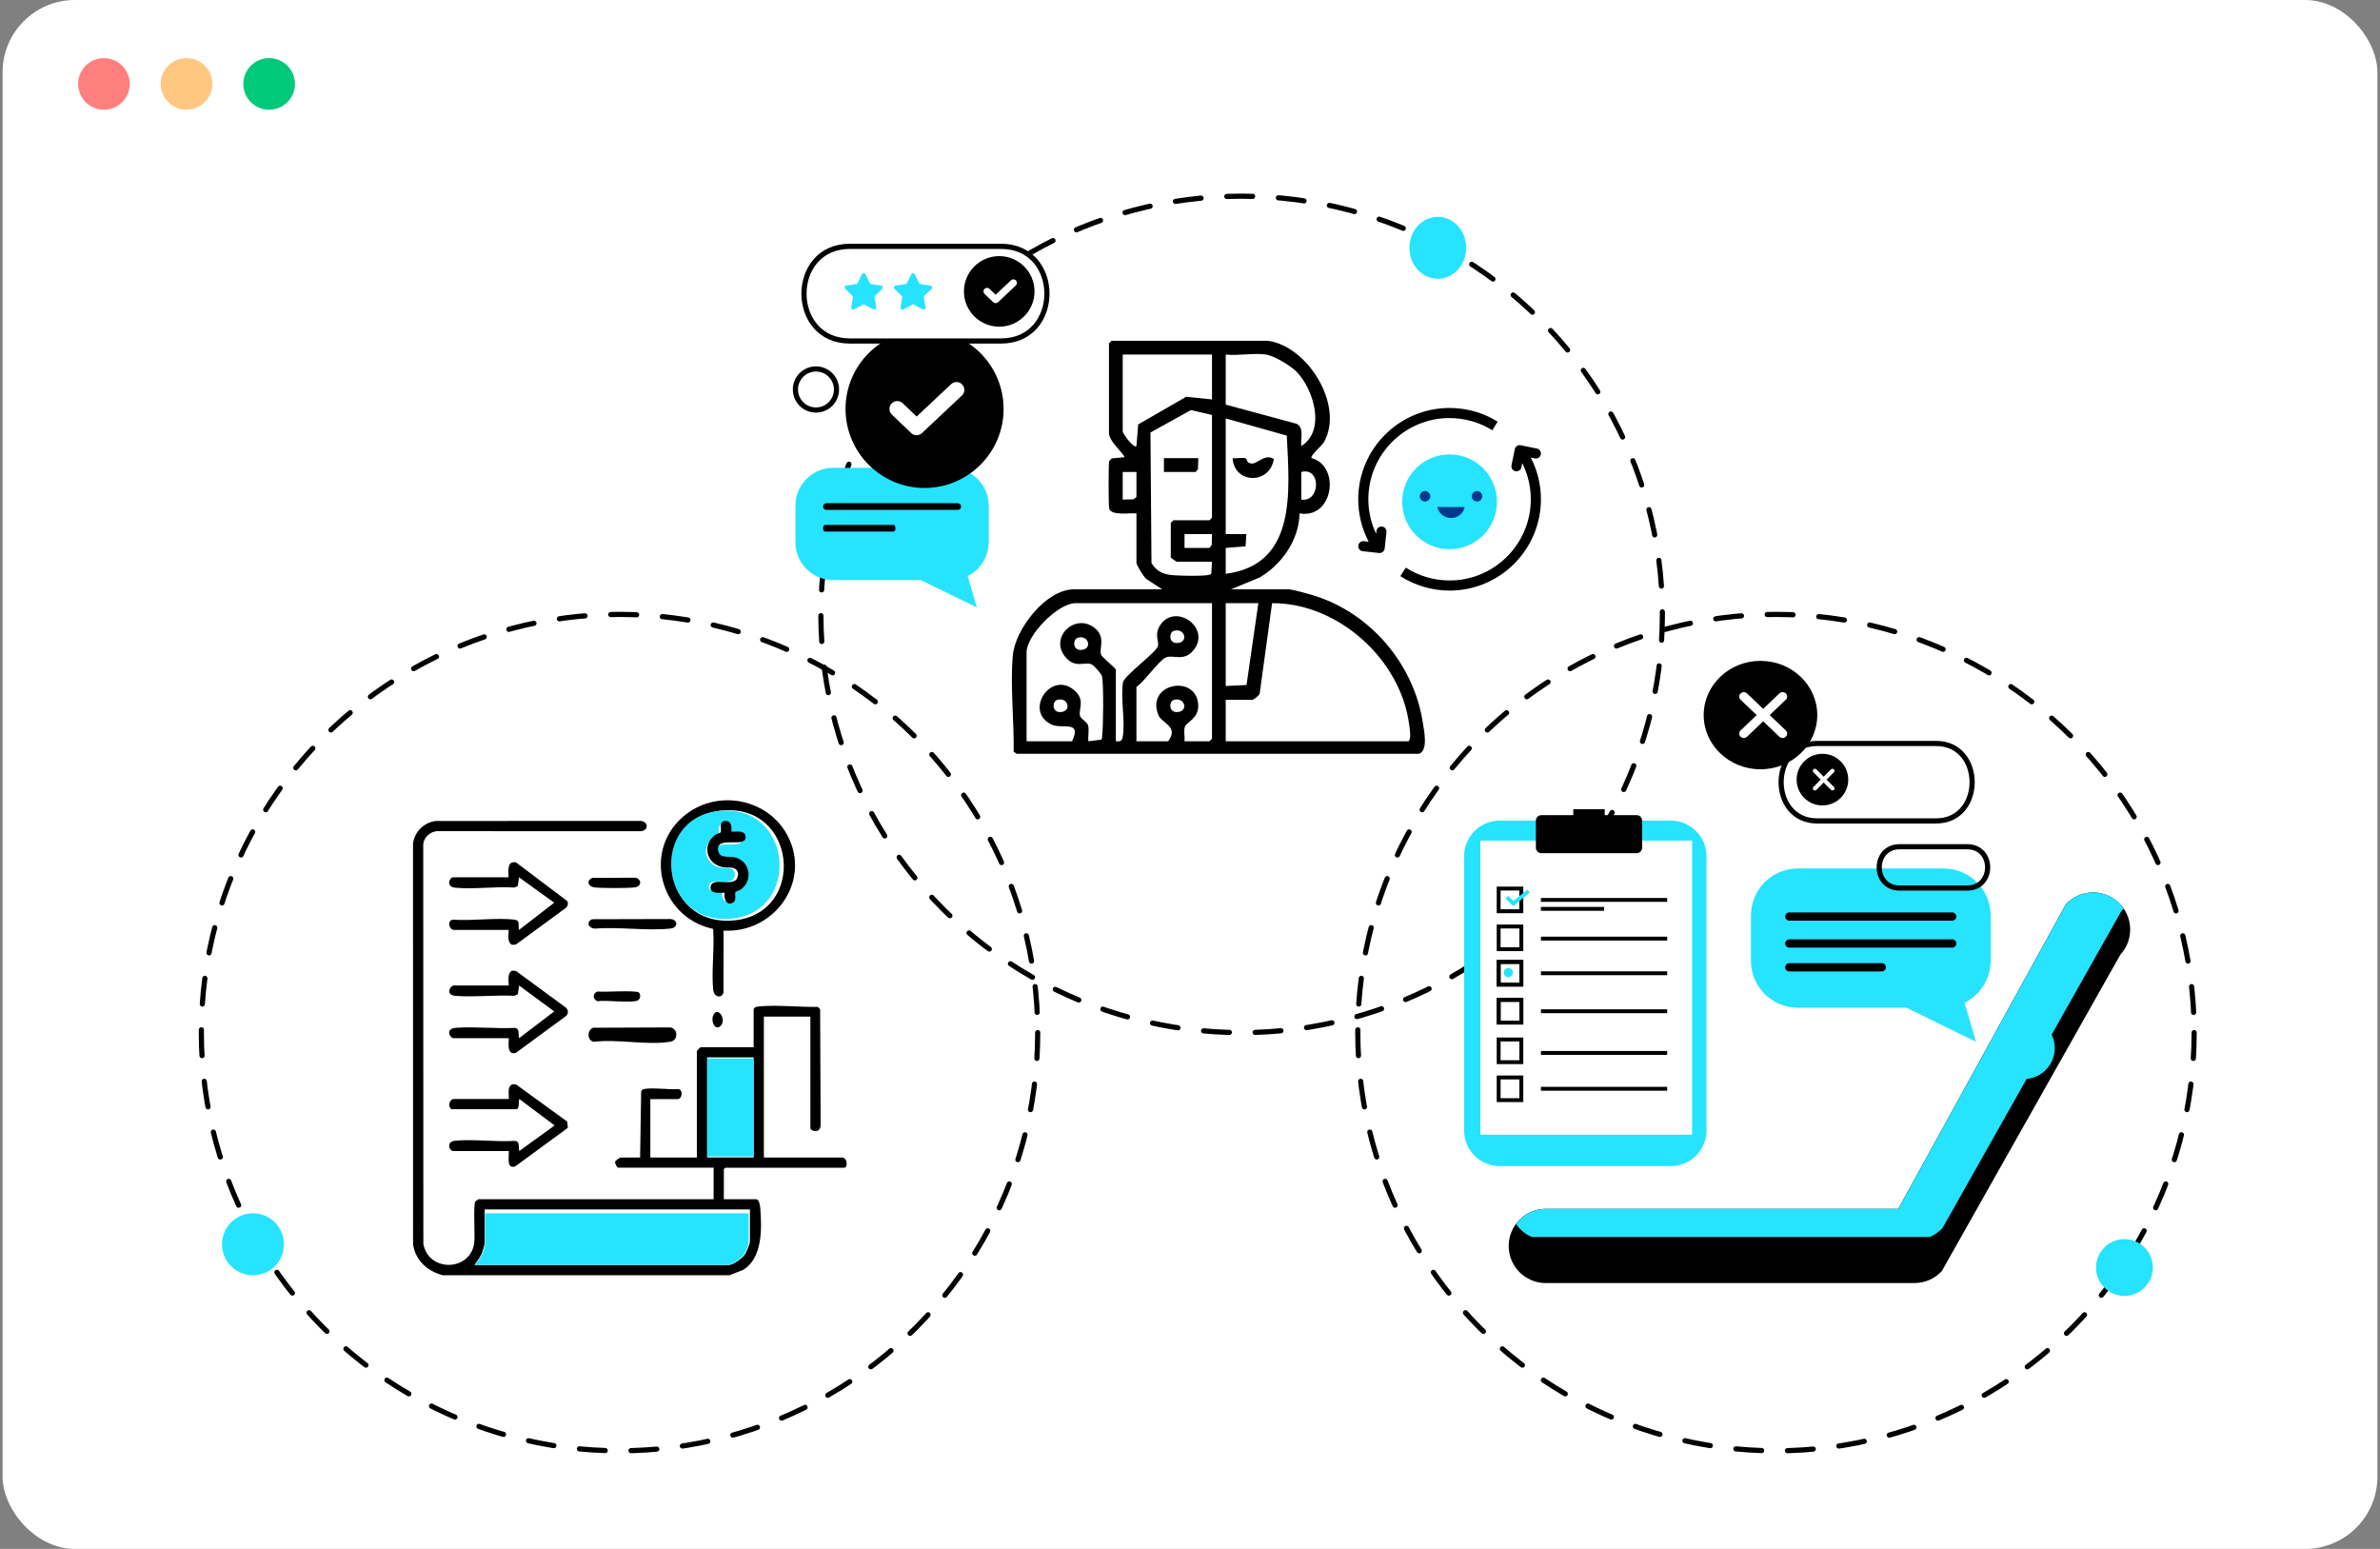 <svg width="461" height="300" viewBox="0 0 461 300" fill="none" xmlns="http://www.w3.org/2000/svg">
<rect x="0" y="0" width="461" height="300" fill="#808080" stroke="none"/>
<rect x="0.5" width="460" height="300" rx="14" fill="white"/>
<circle cx="20.13" cy="16.254" r="5" fill="#FF7F7F"/>
<circle cx="36.13" cy="16.254" r="5" fill="#FFC77F"/>
<circle cx="52.13" cy="16.254" r="5" fill="#00C979"/>
<g clip-path="url(#clip0_5904_1977)">
<path d="M245.569 66C253.366 67.053 260.419 78.589 256.447 85.63C256.045 86.345 253.713 88.264 254.049 88.731C259.694 90.256 258.288 100.581 251.72 99.434C251.63 104.546 248.281 109.356 243.961 111.863L238.417 114.147H249.558C250.441 114.147 253.84 115.133 254.891 115.473C265.574 118.939 273.82 128.668 275.574 139.816C275.838 141.498 276.661 145.254 274.912 145.992L196.926 146L196.346 145.582C196.435 139.667 195.669 132.874 196.171 127.009C196.613 121.849 202.608 114.149 207.988 114.149H225.115L221.991 112.107C221.525 111.649 220.127 109.503 220.127 108.966V99.436C218.916 99.302 215.328 99.94 214.861 98.546C214.698 98.059 214.691 89.779 214.852 89.285L215.351 88.783L217.802 88.566C217.787 87.916 214.806 85.523 214.806 83.888V66.502L215.305 66H245.567H245.569ZM234.761 68.674H217.468V83.553C217.468 84.005 219.65 86.952 220.127 86.393L220.458 82.211L229.758 76.85L234.763 77.367V68.674H234.761ZM245.236 68.674C242.93 68.313 239.826 68.941 237.421 68.674V78.371L251.181 82.09C252.677 82.944 251.868 84.959 252.057 86.395C256.871 83.397 254.442 75.399 251.188 72.052C250.009 70.84 246.864 68.929 245.236 68.673V68.674ZM234.761 80.377L230.682 79.424L222.842 83.772L223.04 109.044C223.865 110.402 224.886 111.049 226.429 111.321C227.514 111.511 234.221 111.732 234.615 111.158L234.759 108.797H227.942C227.817 108.797 226.778 108.037 226.778 107.962V101.274L227.277 100.772H234.26L234.759 100.269V80.375L234.761 80.377ZM237.421 111.138C251.286 109.374 249.756 95.009 249.247 84.37L237.421 81.046V103.448H241.414L241.267 105.809L237.421 106.122V111.138ZM220.128 91.411H217.468V96.76L219.578 96.708L220.128 96.259V91.411ZM252.054 96.761C255.767 97.339 255.96 90.393 252.054 91.413V96.761ZM234.761 103.448H229.44V106.122H234.262L234.709 105.568L234.761 103.446V103.448ZM234.761 116.822H208.323C204.939 116.822 198.845 123.003 198.845 126.351V143.572H207.657C209.618 139.453 205.779 141.23 203.833 140.393C198.15 137.946 203.514 129.679 208.13 133.734C210.263 135.608 208.858 137.321 209.199 138.648C209.367 139.302 210.539 139.752 210.747 140.464C211.015 141.376 210.71 142.606 210.813 143.573L213.331 143.259C213.501 143.014 213.459 142.695 213.492 142.417C213.717 140.591 213.782 132.685 213.469 131.039C213.369 130.512 211.883 128.875 211.474 128.69C210.074 128.05 208.288 129.607 206.317 127.195C203.256 123.448 208.175 118.721 211.929 121.551C214.357 123.381 212.776 125.68 213.301 126.84C213.56 127.413 216.136 129.421 216.136 129.694V143.57C216.934 143.66 217.318 143.563 217.466 142.735C218.008 139.699 217.006 135.3 217.534 132.104C217.934 130.755 223.8 126.462 224.267 125.198C224.603 124.293 223.451 122.905 224.781 121.001C227.796 116.686 234.759 121.715 231.106 126.023C229.245 128.219 227.19 126.715 225.784 127.359C224.452 127.968 221.643 132.047 220.125 133.039V143.572H226.277C228.409 140.669 225.034 140.132 224.367 138.47C221.908 132.338 231.668 130.51 232.084 136.422C232.278 139.187 229.788 139.838 229.498 140.79C229.252 141.595 229.528 142.71 229.437 143.572H234.259L234.758 143.069V116.822H234.761ZM243.74 116.822H237.421V132.87L241.45 132.676L243.74 116.822ZM237.421 143.572H272.839C273.384 143.026 273.072 141.285 272.965 140.435C271.367 127.727 259.172 116.75 246.404 116.827L243.998 134.303C243.935 134.716 242.779 135.546 242.574 135.546H237.42V143.572H237.421ZM227.323 122.209C226.465 122.499 226.321 124.549 227.943 124.544C230.328 124.536 229.518 121.469 227.323 122.209ZM208.7 123.546C207.842 123.836 207.697 125.886 209.32 125.881C211.705 125.873 210.895 122.807 208.7 123.546ZM204.709 135.583C203.851 135.873 203.707 137.923 205.33 137.918C207.714 137.91 206.904 134.844 204.709 135.583ZM227.323 135.583C226.465 135.873 226.321 137.923 227.943 137.918C230.328 137.91 229.518 134.844 227.323 135.583Z" fill="black"/>
<path d="M232.1 88.736L232.047 90.859L231.602 91.411H225.449V88.736H232.1Z" fill="black"/>
<path d="M241.343 88.815C241.619 88.987 241.383 89.775 242.575 89.779C243.561 89.78 245.091 87.805 246.737 88.91C245.949 93.906 239.057 93.745 238.749 88.739C239.431 88.86 240.841 88.503 241.341 88.815H241.343Z" fill="black"/>
</g>
<circle cx="120" cy="200" r="81" stroke="black" stroke-linecap="round" stroke-dasharray="5 5"/>
<circle cx="344" cy="200" r="81" stroke="black" stroke-linecap="round" stroke-dasharray="5 5"/>
<path d="M370.845 248.514H299.418C295.449 248.514 292.229 245.294 292.229 241.325C292.229 237.355 295.449 234.135 299.418 234.135H367.691L400.139 175.169C402.832 172.253 407.378 172.064 410.293 174.757C413.217 177.45 413.398 181.996 410.705 184.911L376.124 246.192C374.765 247.666 372.846 248.506 370.837 248.506L370.845 248.514Z" fill="black"/>
<path d="M411.34 175.951C411.043 175.523 410.706 175.127 410.31 174.757C407.395 172.064 402.849 172.253 400.156 175.169L367.708 234.135H299.435C297.055 234.135 294.955 235.296 293.646 237.083C294.403 238.179 295.466 239.052 296.701 239.587H373.81C374.733 239.192 375.565 238.607 376.256 237.858L410.837 176.577C411.019 176.379 411.192 176.173 411.348 175.959L411.34 175.951Z" fill="#26E3FF"/>
<path d="M351.97 144H375.03C384.323 144 384.323 159 375.03 159H351.97C342.677 159 342.677 144 351.97 144Z" stroke="black" stroke-miterlimit="10"/>
<path d="M353 146C350.239 146 348 148.239 348 151C348 153.761 350.239 156 353 156C355.761 156 358 153.761 358 151C358 148.239 355.761 146 353 146ZM355.231 152.987C355.068 153.142 354.816 153.142 354.661 152.987L353.244 151.57L351.827 152.987C351.673 153.15 351.412 153.15 351.249 152.987C351.094 152.832 351.094 152.572 351.249 152.417L352.666 151L351.249 149.583C351.094 149.428 351.094 149.168 351.249 149.013C351.412 148.858 351.664 148.858 351.819 149.013L353.236 150.43L354.653 149.013C354.808 148.858 355.068 148.858 355.223 149.013C355.378 149.176 355.378 149.428 355.223 149.583L353.806 151L355.223 152.417C355.378 152.572 355.378 152.832 355.223 152.995L355.231 152.987Z" fill="black"/>
<path d="M385.58 186.094V177.315C385.58 172.291 381.512 168.215 376.488 168.215H348.248C343.225 168.215 339.156 172.283 339.156 177.315V186.094C339.156 191.118 343.225 195.186 348.248 195.186H369.274L382.747 201.766L380.532 194.231C383.521 192.74 385.58 189.66 385.58 186.094Z" fill="#26E3FF"/>
<path d="M378.143 178.32H346.584C346.139 178.32 345.785 177.958 345.785 177.522C345.785 177.085 346.148 176.723 346.584 176.723H378.143C378.587 176.723 378.941 177.085 378.941 177.522C378.941 177.958 378.579 178.32 378.143 178.32Z" fill="black"/>
<path d="M378.143 183.541H346.584C346.139 183.541 345.785 183.179 345.785 182.742C345.785 182.306 346.148 181.943 346.584 181.943H378.143C378.587 181.943 378.941 182.297 378.941 182.742C378.941 183.187 378.579 183.541 378.143 183.541Z" fill="black"/>
<path d="M364.505 188.153H346.584C346.139 188.153 345.785 187.79 345.785 187.354C345.785 186.917 346.148 186.547 346.584 186.547H364.505C364.949 186.547 365.303 186.909 365.303 187.354C365.303 187.799 364.949 188.153 364.505 188.153Z" fill="black"/>
<path d="M367.955 164H381.045C386.318 164 386.318 172 381.045 172H367.955C362.682 172 362.682 164 367.955 164Z" stroke="black" stroke-miterlimit="10"/>
<path d="M341 128C334.928 128 330 132.704 330 138.5C330 144.296 334.928 149 341 149C347.072 149 352 144.296 352 138.5C352 132.704 347.072 128 341 128ZM345.911 142.686C345.56 143.021 344.992 143.021 344.65 142.686L341.526 139.704L338.402 142.686C338.052 143.021 337.484 143.021 337.141 142.686C336.79 142.351 336.79 141.817 337.141 141.482L340.265 138.5L337.141 135.518C336.79 135.183 336.79 134.649 337.141 134.314C337.492 133.979 338.052 133.979 338.402 134.314L341.526 137.296L344.65 134.314C345.001 133.979 345.56 133.979 345.911 134.314C346.262 134.649 346.262 135.183 345.911 135.518L342.787 138.5L345.911 141.482C346.262 141.817 346.262 142.351 345.911 142.686Z" fill="black"/>
<ellipse cx="240.5" cy="119" rx="81.5" ry="81" stroke="black" stroke-linecap="round" stroke-dasharray="5 5"/>
<circle cx="392" cy="203" r="6" fill="#26E3FF"/>
<circle cx="49" cy="241" r="6" fill="#26E3FF"/>
<circle cx="411.5" cy="245.5" r="5.5" fill="#26E3FF"/>
<ellipse cx="278.5" cy="48" rx="5.5" ry="6" fill="#26E3FF"/>
<path d="M280.784 80.976C283.716 80.976 286.582 81.791 289.061 83.331L290.09 81.668C287.298 79.93 284.078 79.016 280.776 79.016C271.025 79.016 263.086 86.947 263.086 96.706C263.086 99.58 263.786 102.388 265.104 104.916L264.173 104.818C263.638 104.76 263.152 105.147 263.094 105.682C263.037 106.218 263.424 106.704 263.959 106.761L267.13 107.107C267.13 107.107 267.204 107.107 267.237 107.107C267.731 107.107 268.151 106.736 268.208 106.234L268.554 103.063C268.612 102.528 268.225 102.042 267.69 101.985C267.154 101.927 266.668 102.314 266.611 102.849L266.553 103.393C265.573 101.309 265.046 99.028 265.046 96.697C265.046 88.025 272.104 80.967 280.776 80.967L280.784 80.976Z" fill="black"/>
<path d="M297.296 88.792C297.823 88.899 298.342 88.562 298.449 88.026C298.556 87.499 298.219 86.981 297.683 86.874L294.562 86.239C294.307 86.19 294.043 86.239 293.829 86.379C293.615 86.519 293.458 86.75 293.409 86.997L292.775 90.118C292.668 90.645 293.005 91.164 293.541 91.271C293.607 91.288 293.672 91.288 293.738 91.288C294.191 91.288 294.603 90.967 294.694 90.505L294.858 89.698C295.937 91.864 296.514 94.253 296.514 96.698C296.514 105.371 289.456 112.428 280.784 112.428C277.77 112.428 274.838 111.572 272.301 109.941L271.247 111.588C274.097 113.417 277.399 114.388 280.784 114.388C290.535 114.388 298.474 106.458 298.474 96.698C298.474 93.874 297.79 91.115 296.505 88.619L297.296 88.784V88.792Z" fill="black"/>
<path d="M280.784 106.375C285.856 106.375 289.967 102.264 289.967 97.192C289.967 92.121 285.856 88.01 280.784 88.01C275.713 88.01 271.602 92.121 271.602 97.192C271.602 102.264 275.713 106.375 280.784 106.375Z" fill="#26E3FF"/>
<path d="M276.025 97.133C275.465 97.133 275.012 96.68 275.012 96.12C275.012 95.56 275.465 95.107 276.025 95.107C276.585 95.107 277.038 95.56 277.038 96.12C277.038 96.68 276.585 97.133 276.025 97.133Z" fill="#00388D"/>
<path d="M281.056 100.338C279.755 100.338 278.668 99.424 278.404 98.205H283.716C283.453 99.424 282.366 100.338 281.064 100.338H281.056Z" fill="#00388D"/>
<path d="M286.096 97.133C285.536 97.133 285.083 96.68 285.083 96.12C285.083 95.56 285.536 95.107 286.096 95.107C286.656 95.107 287.109 95.56 287.109 96.12C287.109 96.68 286.656 97.133 286.096 97.133Z" fill="#00388D"/>
<path d="M290.495 158.943H323.643C327.448 158.943 330.545 162.032 330.545 165.845V218.956C330.545 222.761 327.456 225.857 323.643 225.857H290.495C286.69 225.857 283.594 222.769 283.594 218.956V165.845C283.594 162.04 286.682 158.943 290.495 158.943Z" fill="#26E3FF"/>
<path d="M327.753 162.814H286.74V219.78H327.753V162.814Z" fill="white"/>
<path d="M295.058 176.874H289.911V171.727H295.058V176.874ZM290.661 176.116H294.301V172.476H290.661V176.116Z" fill="black"/>
<path d="M295.058 184.219H289.911V179.072H295.058V184.219ZM290.661 183.47H294.301V179.83H290.661V183.47Z" fill="black"/>
<path d="M295.058 191.079H289.911V185.932H295.058V191.079ZM290.661 190.329H294.301V186.689H290.661V190.329Z" fill="black"/>
<path d="M295.058 198.434H289.911V193.287H295.058V198.434ZM290.661 197.677H294.301V194.037H290.661V197.677Z" fill="black"/>
<path d="M295.058 191.079H289.911V185.932H295.058V191.079ZM290.661 190.329H294.301V186.689H290.661V190.329Z" fill="black"/>
<path d="M295.058 198.434H289.911V193.287H295.058V198.434ZM290.661 197.677H294.301V194.037H290.661V197.677Z" fill="black"/>
<path d="M295.058 206.1H289.911V200.953H295.058V206.1ZM290.661 205.351H294.301V201.711H290.661V205.351Z" fill="black"/>
<path d="M295.058 213.456H289.911V208.309H295.058V213.456ZM290.661 212.706H294.301V209.066H290.661V212.706Z" fill="black"/>
<path d="M293.106 175.506L291.615 174.073L292.134 173.529L293.147 174.501L295.824 172.311L296.301 172.887L293.106 175.506Z" fill="#26E3FF"/>
<path d="M322.927 173.924H298.476V174.673H322.927V173.924Z" fill="black"/>
<path d="M310.705 175.654H298.476V176.404H310.705V175.654Z" fill="black"/>
<path d="M322.927 181.418H298.476V182.167H322.927V181.418Z" fill="black"/>
<path d="M322.927 188.131H298.476V188.88H322.927V188.131Z" fill="black"/>
<path d="M322.927 195.486H298.476V196.236H322.927V195.486Z" fill="black"/>
<path d="M322.927 203.562H298.476V204.312H322.927V203.562Z" fill="black"/>
<path d="M322.927 210.506H298.476V211.255H322.927V210.506Z" fill="black"/>
<path d="M317.006 157.881H310.829V156.729H304.743V157.881H298.567C297.974 157.881 297.496 158.359 297.496 158.952V164.182C297.496 164.775 297.974 165.252 298.567 165.252H317.006C317.599 165.252 318.077 164.775 318.077 164.182V158.952C318.077 158.359 317.599 157.881 317.006 157.881Z" fill="black"/>
<path d="M293.056 188.394C293.056 188.888 292.653 189.291 292.158 189.291C291.664 189.291 291.261 188.888 291.261 188.394C291.261 187.9 291.664 187.496 292.158 187.496C292.653 187.496 293.056 187.9 293.056 188.394Z" fill="#26E3FF"/>
<path d="M191.506 105.021V97.944C191.506 93.891 188.219 90.611 184.174 90.611H161.403C157.351 90.611 154.071 93.898 154.071 97.944V105.021C154.071 109.074 157.358 112.353 161.403 112.353H178.357L189.217 117.659L187.431 111.58C189.84 110.379 191.498 107.895 191.498 105.021H191.506Z" fill="#26E3FF"/>
<path d="M185.517 98.756H160.067C159.707 98.756 159.422 98.463 159.422 98.11C159.422 97.757 159.715 97.465 160.067 97.465H185.517C185.877 97.465 186.162 97.757 186.162 98.11C186.162 98.463 185.877 98.756 185.517 98.756Z" fill="black"/>
<path d="M173.105 102.957H159.768C159.581 102.957 159.431 102.664 159.431 102.311C159.431 101.959 159.581 101.666 159.768 101.666H173.105C173.292 101.666 173.442 101.951 173.442 102.311C173.442 102.672 173.292 102.957 173.105 102.957Z" fill="black"/>
<path d="M172.399 80.663L172.401 80.664L176.135 84.233C176.135 84.234 176.136 84.234 176.137 84.235C176.526 84.614 177.035 84.803 177.534 84.803C178.029 84.803 178.529 84.624 178.921 84.254C178.921 84.253 178.921 84.253 178.922 84.253L186.498 77.133H186.513L186.657 76.997C187.474 76.23 187.514 74.946 186.747 74.129C185.98 73.312 184.695 73.272 183.879 74.039L183.879 74.04L177.56 79.981L175.209 77.736C175.209 77.736 175.209 77.736 175.209 77.735C174.403 76.96 173.118 76.979 172.34 77.796C171.562 78.604 171.595 79.888 172.399 80.663ZM164.285 79.207C164.285 71.047 170.928 64.404 179.088 64.404C187.247 64.404 193.89 71.047 193.89 79.207C193.89 87.366 187.247 94.01 179.088 94.01C170.928 94.01 164.285 87.366 164.285 79.207Z" fill="black"/>
<path d="M172.399 80.663L172.401 80.664L176.135 84.233C176.135 84.234 176.136 84.234 176.137 84.235C176.526 84.614 177.035 84.803 177.534 84.803C178.029 84.803 178.529 84.624 178.921 84.254C178.921 84.253 178.921 84.253 178.922 84.253L186.498 77.133H186.513L186.657 76.997C187.474 76.23 187.514 74.946 186.747 74.129C185.98 73.312 184.695 73.272 183.879 74.039L183.879 74.04L177.56 79.981L175.209 77.736C175.209 77.736 175.209 77.736 175.209 77.735C174.403 76.96 173.118 76.979 172.34 77.796C171.562 78.604 171.595 79.888 172.399 80.663ZM164.285 79.207C164.285 71.047 170.928 64.404 179.088 64.404C187.247 64.404 193.89 71.047 193.89 79.207C193.89 87.366 187.247 94.01 179.088 94.01C170.928 94.01 164.285 87.366 164.285 79.207Z" stroke="black"/>
<path d="M172.399 80.663L172.401 80.664L176.135 84.233C176.135 84.234 176.136 84.234 176.137 84.235C176.526 84.614 177.035 84.803 177.534 84.803C178.029 84.803 178.529 84.624 178.921 84.254C178.921 84.253 178.921 84.253 178.922 84.253L186.498 77.133H186.513L186.657 76.997C187.474 76.23 187.514 74.946 186.747 74.129C185.98 73.312 184.695 73.272 183.879 74.039L183.879 74.04L177.56 79.981L175.209 77.736C175.209 77.736 175.209 77.736 175.209 77.735C174.403 76.96 173.118 76.979 172.34 77.796C171.562 78.604 171.595 79.888 172.399 80.663ZM164.285 79.207C164.285 71.047 170.928 64.404 179.088 64.404C187.247 64.404 193.89 71.047 193.89 79.207C193.89 87.366 187.247 94.01 179.088 94.01C170.928 94.01 164.285 87.366 164.285 79.207Z" stroke="black" stroke-opacity="0.2"/>
<path d="M164.594 47.715H193.923C205.744 47.715 205.744 66.042 193.923 66.042H164.594C152.773 66.042 152.773 47.715 164.594 47.715Z" fill="white" stroke="black" stroke-miterlimit="10"/>
<path d="M193.548 49.605C189.78 49.605 186.711 52.667 186.711 56.443C186.711 60.218 189.773 63.272 193.548 63.272C197.323 63.272 200.385 60.203 200.385 56.443C200.385 52.682 197.323 49.605 193.548 49.605ZM196.768 55.287L193.323 58.529C193.195 58.649 193.023 58.717 192.858 58.717C192.692 58.717 192.52 58.657 192.385 58.529L190.711 56.93C190.441 56.668 190.426 56.24 190.689 55.962C190.951 55.692 191.379 55.677 191.649 55.94L192.85 57.088L195.829 54.289C196.1 54.033 196.535 54.041 196.79 54.319C197.045 54.596 197.038 55.024 196.76 55.287H196.768Z" fill="black"/>
<path d="M170.686 55.319L168.585 55.012L167.647 53.105C167.519 52.85 167.099 52.85 166.971 53.105L166.033 55.004L163.932 55.312C163.789 55.334 163.677 55.432 163.632 55.567C163.587 55.702 163.632 55.852 163.729 55.95L165.245 57.428L164.885 59.522C164.863 59.665 164.915 59.807 165.035 59.89C165.103 59.935 165.178 59.965 165.253 59.965C165.313 59.965 165.373 59.95 165.425 59.92L167.302 58.929L169.178 59.92C169.306 59.987 169.456 59.972 169.576 59.89C169.688 59.807 169.748 59.665 169.726 59.522L169.366 57.428L170.882 55.95C170.987 55.852 171.024 55.702 170.979 55.567C170.934 55.432 170.822 55.334 170.679 55.312L170.686 55.319Z" fill="#26E3FF"/>
<path d="M180.526 55.575C180.481 55.44 180.368 55.342 180.226 55.319L178.124 55.012L177.186 53.105C177.058 52.85 176.638 52.85 176.511 53.105L175.572 55.004L173.471 55.312C173.328 55.334 173.216 55.432 173.171 55.567C173.126 55.702 173.171 55.852 173.268 55.95L174.792 57.428L174.432 59.522C174.409 59.665 174.462 59.807 174.582 59.89C174.694 59.972 174.852 59.987 174.98 59.92L176.856 58.929L178.732 59.92C178.785 59.95 178.845 59.965 178.905 59.965C178.98 59.965 179.062 59.943 179.122 59.89C179.235 59.807 179.295 59.665 179.272 59.522L178.912 57.428L180.436 55.95C180.541 55.852 180.578 55.702 180.533 55.567L180.526 55.575Z" fill="#26E3FF"/>
<path d="M162.027 75.439C162.027 77.638 160.248 79.416 158.049 79.416C155.85 79.416 154.071 77.638 154.071 75.439C154.071 73.24 155.85 71.461 158.049 71.461C160.248 71.461 162.027 73.24 162.027 75.439Z" stroke="black" stroke-miterlimit="10"/>
<path d="M98.628 179.918C98.704 180.877 98.286 182.171 99.289 182.758L100.061 182.706L109.848 175.691C110.223 175.35 110.327 174.852 110.085 174.405L100.104 167.045C98.281 166.678 98.631 168.652 98.628 169.876H87.84C87.059 169.876 86.373 171.683 88.185 171.859C91.832 172.213 96.065 171.588 99.777 171.83L100.425 171.548L100.677 169.876L107.543 174.719L100.677 179.915C100.415 178.838 101.036 178.073 99.619 177.933C95.924 177.568 91.614 178.212 87.851 177.96C86.562 178.01 86.982 179.916 88.019 179.916H98.628V179.918ZM115.159 170.095C114.108 170.591 114.383 171.843 115.489 172.019C116.595 172.195 121.466 172.199 122.599 172.019C123.802 171.829 123.9 170.463 122.785 170.061L115.159 170.095ZM115.159 177.806C114.018 178.371 114.472 179.685 115.652 179.744C120.042 179.358 125.28 180.249 129.567 179.744C131.068 179.566 131.035 177.877 129.567 177.766L115.157 177.807L115.159 177.806ZM98.628 201.435C98.819 201.435 97.983 204.889 100.061 204.223L109.846 197.206C110.337 196.762 110.343 196.074 109.846 195.621L100.061 188.604L99.289 188.552C98.286 189.139 98.704 190.433 98.628 191.392H87.84C87.304 191.392 86.06 193.212 88.367 193.372C92.057 193.629 96.053 193.18 99.777 193.347L100.425 193.065L100.677 191.392L107.544 196.324L100.677 201.431C100.459 200.712 100.879 199.523 99.777 199.476C96.053 199.643 92.059 199.198 88.367 199.451C86.099 199.608 87.191 201.431 87.84 201.431H98.628V201.435ZM123.369 191.795C122.83 191.25 116.504 191.744 115.303 191.577C114.274 191.906 114.274 193.212 115.303 193.543C116.826 193.271 122.142 193.986 123.157 193.377C123.648 193.083 123.761 192.188 123.371 191.795H123.369ZM137.731 196.825C136.891 197.869 138.062 199.552 139.384 198.756C141.073 197.739 138.876 195.398 137.731 196.825ZM115.337 199.322C114.183 199.678 114.213 201.1 115.468 201.266C119.914 200.858 125.228 201.778 129.567 201.26C131.119 201.075 130.987 199.415 129.567 199.282L115.337 199.324V199.322ZM98.628 212.91H88.019C87.114 212.91 86.673 214.31 87.484 214.883H100.145C100.733 214.883 100.518 213.279 100.679 212.912L107.544 218.021L100.679 222.949C100.463 222.231 100.881 221.041 99.778 220.995C96.067 221.239 91.834 220.614 88.186 220.966C86.375 221.142 87.061 222.949 87.842 222.949H98.629C98.726 224.013 98.115 226.483 99.886 225.917L110.132 218.465L109.987 217.265L100.063 210.122L99.29 210.07C98.288 210.658 98.706 211.951 98.629 212.91H98.628Z" fill="white"/>
<path d="M85.775 246.993C82.814 246.25 80.426 244.093 80.009 240.977L80 163.402C80.269 161.099 82.135 159.285 84.425 159.012L123.905 159.001C125.471 158.954 125.82 160.674 124.266 160.994L84.602 160.985C83.269 161.104 82.059 162.232 81.98 163.58L82.005 240.962C83.054 246.473 91.112 246.25 91.856 240.752C92.05 239.327 91.631 233.312 92.07 232.704C92.129 232.623 92.669 232.269 92.714 232.269H138.225V226.165H119.751C119.566 226.165 119.062 225.361 119.146 225.037C119.22 224.742 120.041 224.191 120.292 224.191H123.988L124.19 211.374C124.404 211.002 124.566 210.95 124.971 210.896C126.894 210.637 129.441 211.076 131.434 210.939C132.44 211.239 132.044 212.88 131.287 212.88H125.97V224.193H134.981V203.633C134.981 203.453 135.611 202.825 135.792 202.825H145.976V195.553C145.976 195.028 146.751 194.95 147.139 194.918C150.699 194.614 154.818 195.082 158.408 195.019L158.858 195.469L158.956 218.002C158.75 219.742 156.971 218.974 156.971 218.538V196.901H147.959V224.193H163.009C164.286 224.193 164.17 226.168 163.549 226.168H140.478L140.207 226.438V232.274H146.426C147.022 232.274 147.204 233.334 147.244 233.795C147.58 237.758 147.773 243.659 143.938 245.958L141.289 247H85.775V246.993ZM145.976 204.795H136.964V224.187H145.976V204.795ZM145.255 234.244H93.887V240.799C93.887 240.991 93.487 242.342 93.379 242.628C93.043 243.519 92.416 244.24 91.903 245.019H141.2C141.935 245.019 143.704 243.758 144.173 243.134C144.545 242.641 145.255 241.002 145.255 240.441V234.246V234.244Z" fill="black"/>
<path d="M140.158 180.251L140.141 192.155C139.959 193.415 138.289 193.286 138.135 191.636C137.788 187.911 138.427 183.69 138.124 179.911C127.597 177.653 124.311 164.267 132.925 157.683C139.3 152.811 148.809 154.805 152.524 161.795C157.214 170.615 150.088 180.787 140.156 180.249L140.158 180.251ZM139.568 157.013C125.636 158.568 127.622 179.701 142.243 178.26C156.314 176.872 154.424 155.356 139.568 157.013Z" fill="black"/>
<path d="M98.544 212.853C98.621 211.889 98.204 210.59 99.203 210L99.972 210.052L109.856 217.226L110 218.432L99.796 225.916C98.032 226.486 98.641 224.003 98.544 222.935H87.801C87.023 222.935 86.34 221.12 88.144 220.943C91.776 220.588 95.992 221.216 99.689 220.972C100.785 221.019 100.37 222.212 100.586 222.935L107.423 217.986L100.586 212.854C100.426 213.223 100.641 214.834 100.054 214.834H87.445C86.639 214.258 87.076 212.853 87.977 212.853H98.543H98.544Z" fill="black"/>
<path d="M98.502 180.114H87.975C86.945 180.114 86.53 178.179 87.808 178.128C91.543 178.383 95.819 177.73 99.486 178.101C100.892 178.243 100.275 179.02 100.536 180.113L107.348 174.838L100.536 169.92L100.286 171.618L99.642 171.905C95.959 171.656 91.759 172.291 88.14 171.934C86.342 171.755 87.023 169.92 87.798 169.92H98.502C98.507 168.676 98.16 166.673 99.967 167.045L109.871 174.518C110.11 174.973 110.008 175.478 109.635 175.824L99.924 182.947L99.158 183C98.163 182.404 98.578 181.09 98.502 180.116V180.114Z" fill="black"/>
<path d="M98.519 201.078H87.832C87.191 201.078 86.107 199.227 88.354 199.068C92.011 198.809 95.966 199.263 99.657 199.094C100.749 199.141 100.333 200.349 100.549 201.078L107.353 195.892L100.549 190.884L100.3 192.583L99.657 192.869C95.968 192.698 92.009 193.155 88.354 192.895C86.068 192.732 87.3 190.884 87.832 190.884H98.519C98.595 189.91 98.181 188.597 99.174 188L99.939 188.053L109.633 195.179C110.125 195.638 110.12 196.337 109.633 196.788L99.939 203.913C97.88 204.59 98.707 201.082 98.519 201.082V201.078Z" fill="black"/>
<path d="M114.69 178.039L129.831 178C131.374 178.104 131.406 179.686 129.831 179.85C125.326 180.324 119.823 179.489 115.21 179.85C113.971 179.795 113.494 178.568 114.692 178.037L114.69 178.039Z" fill="black"/>
<path d="M114.881 199.058L129.828 199C131.322 199.189 131.459 201.513 129.828 201.772C125.27 202.497 119.686 201.21 115.018 201.779C113.701 201.548 113.669 199.554 114.881 199.055V199.058Z" fill="black"/>
<path d="M123.767 192.251C124.153 192.625 124.043 193.476 123.554 193.758C122.548 194.339 117.277 193.657 115.766 193.916C114.745 193.603 114.745 192.359 115.766 192.044C116.958 192.203 123.23 191.734 123.765 192.251H123.767Z" fill="black"/>
<path d="M114.736 170.033L123.141 170C124.37 170.385 124.262 171.688 122.936 171.871C121.688 172.043 116.351 172.043 115.1 171.871C113.85 171.7 113.58 170.508 114.736 170.033Z" fill="black"/>
<path d="M138.221 196.52C139.119 194.867 140.841 197.58 139.517 198.76C138.481 199.683 137.564 197.73 138.221 196.52Z" fill="black"/>
<path d="M145 235.002V240.751C145 241.271 144.295 242.793 143.925 243.25C143.457 243.831 141.7 245 140.972 245H92C92.51 244.277 93.132 243.609 93.466 242.781C93.574 242.515 93.97 241.261 93.97 241.083V235H145V235.002Z" fill="#26E3FF"/>
<path d="M146 205H137V224H146V205Z" fill="#26E3FF"/>
<path d="M139.139 157.089C153.52 155.464 155.35 176.57 141.728 177.931C127.575 179.345 125.653 158.614 139.139 157.089ZM141.13 161.611C141.197 160.841 141.149 159.713 140.161 159.665C138.663 159.595 139.438 161.303 139.152 161.757C139.122 161.804 138.366 162.056 138.128 162.236C135.641 164.097 136.673 167.594 139.671 168.066C140.556 168.205 141.952 167.833 142.301 168.985C142.432 169.418 142.244 170.122 141.892 170.404C140.719 171.346 137.723 169.944 137.35 171.483C137 172.925 138.974 172.71 139.893 172.679C139.729 173.622 140.122 175.05 141.307 174.522C142.215 174.117 141.641 172.897 141.872 172.533C141.902 172.485 142.658 172.233 142.896 172.054C145.272 170.275 144.367 166.694 141.535 166.22C140.548 166.055 139.02 166.47 138.731 165.127C138.087 162.127 143.989 164.798 143.702 162.465C143.555 161.262 141.968 161.667 141.133 161.611H141.13Z" fill="#26E3FF"/>
<path d="M141.677 161.081C142.565 161.142 144.254 160.709 144.408 161.994C144.713 164.487 138.44 161.633 139.124 164.839C139.43 166.276 141.054 165.832 142.104 166.007C145.115 166.513 146.076 170.34 143.551 172.24C143.296 172.432 142.495 172.701 142.463 172.752C142.218 173.144 142.83 174.446 141.863 174.878C140.603 175.443 140.187 173.917 140.359 172.908C139.383 172.942 137.284 173.172 137.657 171.631C138.053 169.986 141.237 171.482 142.484 170.478C142.858 170.176 143.058 169.424 142.918 168.961C142.548 167.731 141.066 168.128 140.123 167.979C136.937 167.475 135.841 163.738 138.484 161.749C138.739 161.557 139.541 161.288 139.572 161.238C139.874 160.752 139.052 158.925 140.644 159.002C141.694 159.053 141.747 160.259 141.674 161.081H141.677Z" fill="black"/>
<defs>
<clipPath id="clip0_5904_1977">
<rect width="80" height="80" fill="white" transform="translate(196 66)"/>
</clipPath>
</defs>
</svg>
